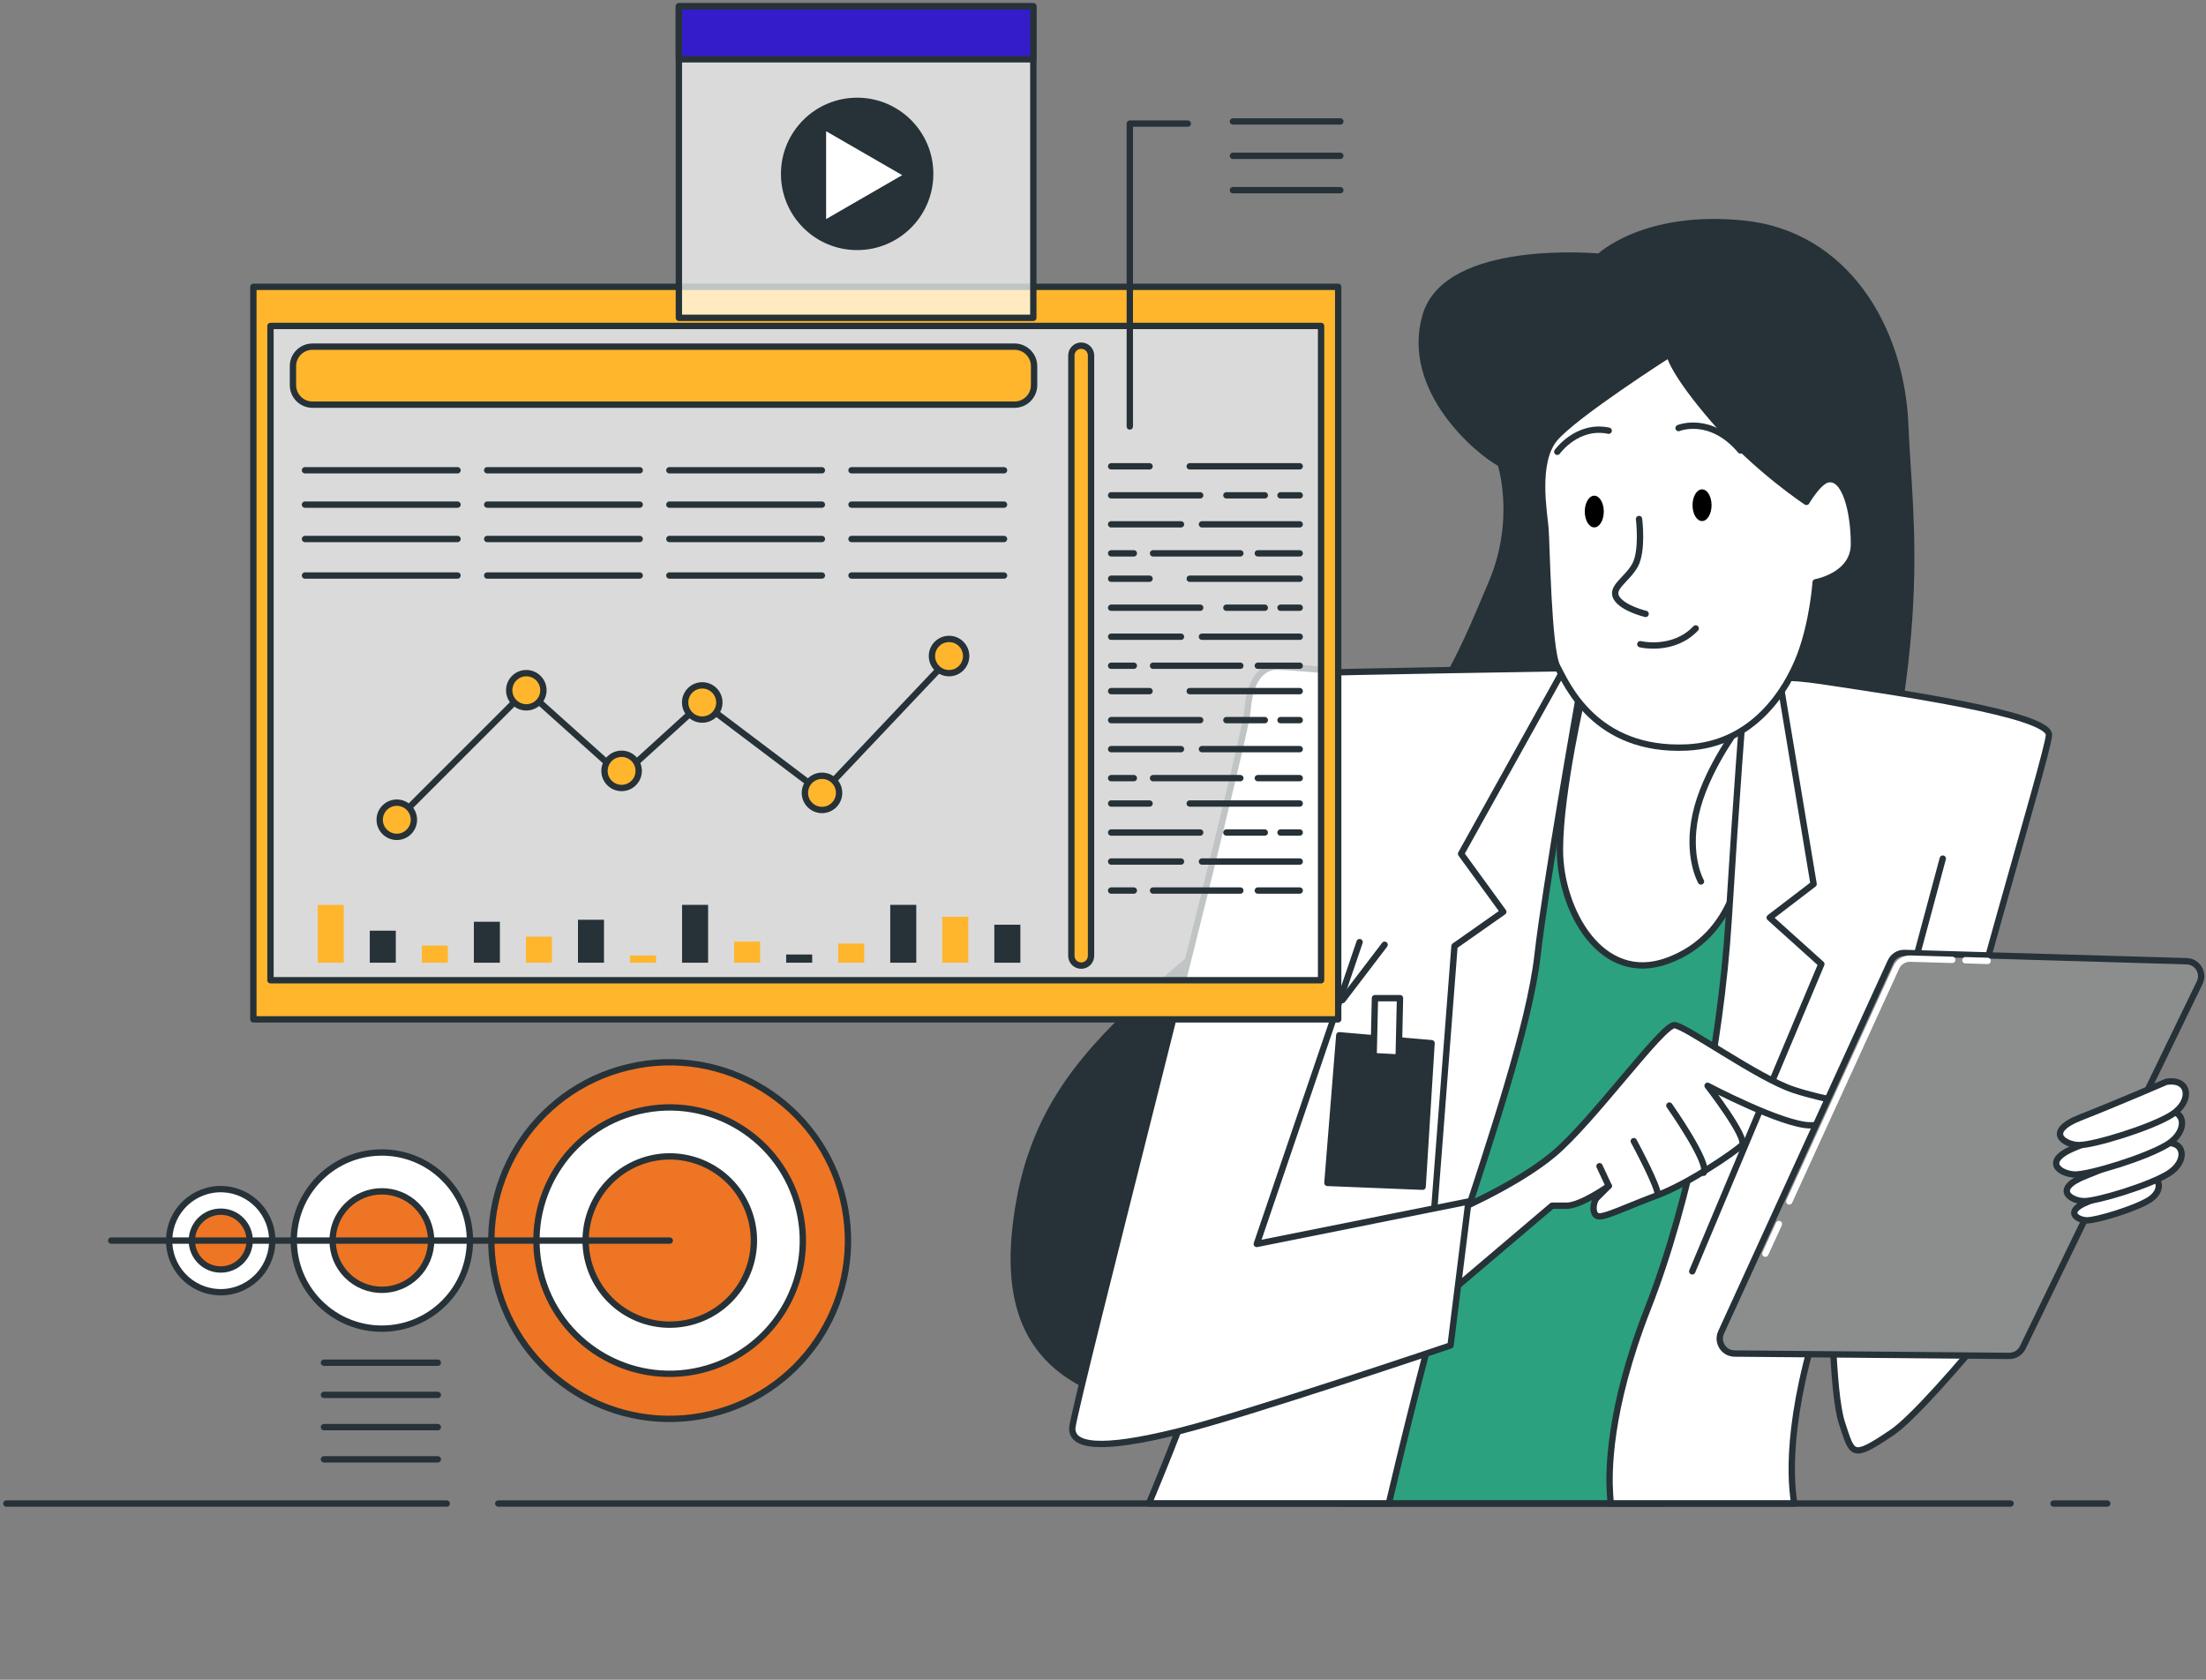 <svg width="348" height="265" viewBox="0 0 348 265" fill="none" xmlns="http://www.w3.org/2000/svg">
<rect x="0" y="0" width="348" height="265" fill="#808080" stroke="none"/>
<path d="M252.319 40.499C252.319 40.499 228.198 38.212 224.872 49.857C221.545 61.501 233.189 71.274 236.725 73.146C236.725 73.146 239.636 81.879 235.269 92.068C230.903 102.257 225.704 117.229 202.83 138.023C179.957 158.817 164.362 167.342 160.619 190.631C156.876 213.92 168.104 223.07 198.879 223.278C229.654 223.486 279.768 187.097 292.244 143.845C304.72 100.594 301.185 82.712 300.561 67.116C299.937 51.521 290.996 36.965 275.193 35.301C259.39 33.637 252.319 40.499 252.319 40.499Z" fill="#263238" stroke="#263238" stroke-miterlimit="10" stroke-linecap="round" stroke-linejoin="round"/>
<path d="M243.432 106.619C243.432 106.619 255.179 105.799 268.565 106.619C281.951 107.438 286.595 112.629 286.595 112.629C286.595 112.629 266.379 194.858 264.467 210.156C262.555 225.455 262.281 237.201 262.281 237.201H212.016C212.016 237.201 224.309 184.749 229.226 159.343C234.144 133.937 243.432 106.619 243.432 106.619Z" fill="#2BA17F" stroke="#263238" stroke-miterlimit="10" stroke-linecap="round" stroke-linejoin="round"/>
<path d="M249.825 108.911C249.825 108.911 246.082 124.714 246.082 134.071C246.082 143.429 252.528 155.49 263.133 151.538C273.738 147.587 275.402 136.359 275.402 129.081C275.402 121.803 274.986 111.822 274.986 111.822C274.986 111.822 269.787 115.981 261.678 113.277C253.568 110.574 249.825 108.911 249.825 108.911Z" fill="white"/>
<path d="M249.825 108.911C249.825 108.911 246.082 124.714 246.082 134.071C246.082 143.429 252.528 155.49 263.133 151.538C273.738 147.587 275.402 136.359 275.402 129.081C275.402 121.803 274.986 111.822 274.986 111.822C274.986 111.822 269.787 115.981 261.678 113.277C253.568 110.574 249.825 108.911 249.825 108.911Z" stroke="#263238" stroke-miterlimit="10" stroke-linecap="round" stroke-linejoin="round"/>
<path d="M273.947 115.149C273.947 115.149 268.956 121.804 267.5 128.457C266.044 135.111 268.332 139.062 268.332 139.062" stroke="#263238" stroke-miterlimit="10" stroke-linecap="round" stroke-linejoin="round"/>
<path d="M253.983 235.754C253.775 232.634 253.567 222.654 260.013 206.226C266.459 189.799 271.45 165.262 272.698 145.092C273.945 124.922 274.985 111.822 274.985 111.822C274.985 108.079 276.441 105.792 287.462 107.456C298.482 109.119 323.435 112.654 323.227 115.981C323.019 119.309 308.671 165.886 307.008 178.155C305.344 190.424 305.76 195.414 311.998 192.295C318.236 189.176 326.97 183.978 326.97 183.978V193.335C326.97 193.335 304.929 221.615 298.482 225.981C292.036 230.347 292.244 229.516 290.581 224.526C288.918 219.536 288.918 202.277 288.918 202.277C281.908 221.516 282.28 232.517 283.05 237.201H254.092C254.056 236.772 254.019 236.307 253.983 235.754ZM298.265 166.016L306.476 135.454ZM181.234 237.2H219.086C220.321 231.94 226.034 207.889 230.277 194.79C235.06 180.026 241.298 161.728 242.546 150.708C243.794 139.687 248.992 110.367 248.992 110.367C249.824 104.753 248.992 105.377 248.992 105.377C248.992 105.377 209.068 106.001 206.157 106.209C203.246 106.417 204.494 126.379 204.494 154.867C204.493 181.038 184.486 229.497 181.234 237.2ZM211.77 157.777L218.425 149.043Z" fill="white"/>
<path opacity="0.5" d="M206.664 168.391L200.678 180.361C194.706 204.725 183.587 231.626 181.234 237.199H190.243L206.664 168.391Z" fill="white"/>
<path d="M298.265 166.016L306.476 135.454M211.77 157.777L218.425 149.043M253.983 235.754C253.775 232.634 253.567 222.654 260.013 206.226C266.459 189.799 271.45 165.262 272.698 145.092C273.945 124.922 274.985 111.822 274.985 111.822C274.985 108.079 276.441 105.792 287.462 107.456C298.482 109.119 323.435 112.654 323.227 115.981C323.019 119.309 308.671 165.886 307.008 178.155C305.344 190.424 305.76 195.414 311.998 192.295C318.236 189.176 326.97 183.978 326.97 183.978V193.335C326.97 193.335 304.929 221.615 298.482 225.981C292.036 230.347 292.244 229.516 290.581 224.526C288.918 219.536 288.918 202.277 288.918 202.277C281.908 221.516 282.28 232.517 283.05 237.201H254.092C254.056 236.772 254.019 236.307 253.983 235.754ZM181.234 237.2H219.086C220.321 231.94 226.034 207.889 230.277 194.79C235.06 180.026 241.298 161.728 242.546 150.708C243.794 139.687 248.992 110.367 248.992 110.367C249.824 104.753 248.992 105.377 248.992 105.377C248.992 105.377 209.068 106.001 206.157 106.209C203.246 106.417 204.494 126.379 204.494 154.867C204.493 181.038 184.486 229.497 181.234 237.2Z" stroke="#263238" stroke-miterlimit="10" stroke-linecap="round" stroke-linejoin="round"/>
<path d="M246.916 105.168L230.489 134.696L237.143 143.845L229.449 149.252L224.875 208.722" stroke="#263238" stroke-miterlimit="10" stroke-linecap="round" stroke-linejoin="round"/>
<path d="M281.057 109.137L286.098 139.469L279.173 144.765L287.32 152.097L266.953 200.572" stroke="#263238" stroke-miterlimit="10" stroke-linecap="round" stroke-linejoin="round"/>
<path d="M228.202 191.671C228.202 191.671 238.807 187.304 245.045 182.105C251.283 176.907 262.304 161.519 264.175 161.727C266.046 161.935 277.275 170.044 282.889 171.916C288.504 173.787 292.663 173.787 292.455 175.035C292.247 176.283 289.96 177.53 285.593 177.53C281.226 177.53 269.374 171.292 269.374 171.292C269.374 171.292 275.82 179.609 274.78 180.649C273.74 181.689 266.462 186.679 261.472 188.551C256.482 190.422 253.155 192.086 252.115 191.878C251.075 191.67 251.283 189.591 251.907 188.967C252.531 188.343 253.778 187.095 253.778 187.095C253.778 187.095 249.411 190.215 247.123 190.215C244.836 190.215 244.836 190.215 244.836 190.215L226.953 205.394L228.202 191.671Z" fill="white"/>
<path d="M253.78 187.096L252.324 183.977" stroke="#263238" stroke-miterlimit="10" stroke-linecap="round" stroke-linejoin="round"/>
<path d="M257.73 180.026C257.73 180.026 261.889 187.72 261.474 188.552" stroke="#263238" stroke-miterlimit="10" stroke-linecap="round" stroke-linejoin="round"/>
<path d="M263.344 174.412C263.344 174.412 269.79 183.561 268.75 185.016" stroke="#263238" stroke-miterlimit="10" stroke-linecap="round" stroke-linejoin="round"/>
<path d="M228.202 191.671C228.202 191.671 238.807 187.304 245.045 182.105C251.283 176.907 262.304 161.519 264.175 161.727C266.046 161.935 277.275 170.044 282.889 171.916C288.504 173.787 292.663 173.787 292.455 175.035C292.247 176.283 289.96 177.53 285.593 177.53C281.226 177.53 269.374 171.292 269.374 171.292C269.374 171.292 275.82 179.609 274.78 180.649C273.74 181.689 266.462 186.679 261.472 188.551C256.482 190.422 253.155 192.086 252.115 191.878C251.075 191.67 251.283 189.591 251.907 188.967C252.531 188.343 253.778 187.095 253.778 187.095C253.778 187.095 249.411 190.215 247.123 190.215C244.836 190.215 244.836 190.215 244.836 190.215L226.953 205.394L228.202 191.671Z" stroke="#263238" stroke-miterlimit="10" stroke-linecap="round" stroke-linejoin="round"/>
<path d="M209.904 105.792C209.904 105.792 203.042 105.168 201.378 105.168C199.715 105.168 197.219 106.416 196.804 112.03C196.388 117.645 169.148 222.654 169.148 225.357C169.148 228.06 173.284 228.965 186.056 225.772C196.823 223.08 228.827 212.257 228.827 212.257L231.654 189.55L198.26 196.246L214.479 148.628" fill="white"/>
<path d="M209.904 105.792C209.904 105.792 203.042 105.168 201.378 105.168C199.715 105.168 197.219 106.416 196.804 112.03C196.388 117.645 169.148 222.654 169.148 225.357C169.148 228.06 173.284 228.965 186.056 225.772C196.823 223.08 228.827 212.257 228.827 212.257L231.654 189.55L198.26 196.246L214.479 148.628" stroke="#263238" stroke-miterlimit="10" stroke-linecap="round" stroke-linejoin="round"/>
<path d="M211.274 163.325L209.402 186.615L224.424 187.218L225.83 164.573L211.274 163.325Z" fill="#263238" stroke="#263238" stroke-miterlimit="10" stroke-linecap="round" stroke-linejoin="round"/>
<path d="M216.899 157.469L216.691 166.618L220.643 166.826L220.851 157.469H216.899Z" fill="white" stroke="#263238" stroke-miterlimit="10" stroke-linecap="round" stroke-linejoin="round"/>
<path d="M298.247 151.715L271.51 210.192C270.798 211.749 271.926 213.521 273.637 213.536L316.952 213.908C317.864 213.916 318.699 213.398 319.096 212.577L347.003 155.032C347.75 153.491 346.66 151.691 344.948 151.641L300.464 150.338C299.516 150.309 298.642 150.851 298.247 151.715Z" fill="#8C8D8D" stroke="#263238" stroke-miterlimit="10" stroke-linecap="round" stroke-linejoin="round"/>
<path d="M280.627 193.101L278.488 197.779" stroke="white" stroke-miterlimit="10" stroke-linecap="round" stroke-linejoin="round"/>
<path d="M307.973 151.425L301.359 151.232C300.41 151.203 299.537 151.747 299.142 152.61L282.258 189.537" stroke="white" stroke-miterlimit="10" stroke-linecap="round" stroke-linejoin="round"/>
<path d="M313.548 151.589L310.043 151.486" stroke="white" stroke-miterlimit="10" stroke-linecap="round" stroke-linejoin="round"/>
<path d="M338.483 185.812C338.483 185.812 333.312 188.048 329.399 189.585C325.486 191.123 327.722 192.52 329.259 192.52C330.796 192.52 336.806 190.704 339.041 189.306C341.278 187.909 340.999 185.393 338.483 185.812Z" fill="white"/>
<mask id="mask0_86_26211" style="mask-type:luminance" maskUnits="userSpaceOnUse" x="327" y="185" width="14" height="8">
<path d="M338.479 185.812C338.479 185.812 333.308 188.048 329.395 189.585C325.482 191.122 327.718 192.52 329.255 192.52C330.793 192.52 336.802 190.704 339.037 189.306C341.274 187.908 340.995 185.393 338.479 185.812Z" fill="white"/>
</mask>
<g mask="url(#mask0_86_26211)">
<path opacity="0.5" d="M338.479 185.812C338.479 185.812 333.308 188.048 329.395 189.585C325.482 191.123 327.718 192.52 329.255 192.52C330.793 192.52 336.802 190.704 339.037 189.306C341.274 187.909 340.995 185.393 338.479 185.812Z" fill="white"/>
</g>
<path d="M338.483 185.812C338.483 185.812 333.312 188.048 329.399 189.585C325.486 191.123 327.722 192.52 329.259 192.52C330.796 192.52 336.806 190.704 339.041 189.306C341.278 187.909 340.999 185.393 338.483 185.812Z" stroke="#263238" stroke-miterlimit="10" stroke-linecap="round" stroke-linejoin="round"/>
<path d="M341.341 180.381C341.341 180.381 334.317 183.418 329.002 185.507C323.687 187.595 326.724 189.493 328.812 189.493C330.9 189.493 339.064 187.026 342.101 185.127C345.138 183.229 344.758 179.812 341.341 180.381Z" fill="white"/>
<mask id="mask1_86_26211" style="mask-type:luminance" maskUnits="userSpaceOnUse" x="326" y="180" width="19" height="10">
<path d="M341.337 180.382C341.337 180.382 334.313 183.419 328.998 185.507C323.683 187.595 326.72 189.494 328.808 189.494C330.897 189.494 339.06 187.026 342.097 185.127C345.134 183.229 344.754 179.812 341.337 180.382Z" fill="white"/>
</mask>
<g mask="url(#mask1_86_26211)">
<path opacity="0.5" d="M341.337 180.382C341.337 180.382 334.313 183.419 328.998 185.507C323.683 187.595 326.72 189.494 328.808 189.494C330.897 189.494 339.06 187.026 342.097 185.127C345.134 183.229 344.754 179.812 341.337 180.382Z" fill="white"/>
</g>
<path d="M341.341 180.381C341.341 180.381 334.317 183.418 329.002 185.507C323.687 187.595 326.724 189.493 328.812 189.493C330.9 189.493 339.064 187.026 342.101 185.127C345.138 183.229 344.758 179.812 341.341 180.381Z" stroke="#263238" stroke-miterlimit="10" stroke-linecap="round" stroke-linejoin="round"/>
<path d="M341.129 175.309C341.129 175.309 333.435 178.637 327.613 180.924C321.791 183.211 325.118 185.29 327.405 185.29C329.692 185.29 338.634 182.587 341.961 180.508C345.288 178.429 344.872 174.685 341.129 175.309Z" fill="white"/>
<mask id="mask2_86_26211" style="mask-type:luminance" maskUnits="userSpaceOnUse" x="324" y="175" width="21" height="11">
<path d="M341.129 175.309C341.129 175.309 333.435 178.636 327.613 180.924C321.791 183.211 325.118 185.29 327.405 185.29C329.692 185.29 338.634 182.587 341.961 180.508C345.288 178.428 344.872 174.685 341.129 175.309Z" fill="white"/>
</mask>
<g mask="url(#mask2_86_26211)">
<path opacity="0.5" d="M341.129 175.309C341.129 175.309 333.435 178.636 327.613 180.924C321.791 183.211 325.118 185.29 327.405 185.29C329.692 185.29 338.634 182.587 341.961 180.508C345.288 178.428 344.872 174.685 341.129 175.309Z" fill="white"/>
</g>
<path d="M341.129 175.309C341.129 175.309 333.435 178.637 327.613 180.924C321.791 183.211 325.118 185.29 327.405 185.29C329.692 185.29 338.634 182.587 341.961 180.508C345.288 178.429 344.872 174.685 341.129 175.309Z" stroke="#263238" stroke-miterlimit="10" stroke-linecap="round" stroke-linejoin="round"/>
<path d="M341.734 170.669C341.734 170.669 334.041 173.996 328.219 176.283C322.396 178.57 325.723 180.649 328.011 180.649C330.298 180.649 339.239 177.946 342.566 175.867C345.893 173.788 345.477 170.045 341.734 170.669Z" fill="white"/>
<mask id="mask3_86_26211" style="mask-type:luminance" maskUnits="userSpaceOnUse" x="324" y="170" width="21" height="11">
<path d="M341.734 170.669C341.734 170.669 334.041 173.996 328.219 176.283C322.396 178.57 325.723 180.649 328.011 180.649C330.298 180.649 339.239 177.946 342.566 175.867C345.893 173.788 345.477 170.045 341.734 170.669Z" fill="white"/>
</mask>
<g mask="url(#mask3_86_26211)">
<path opacity="0.5" d="M341.734 170.669C341.734 170.669 334.041 173.996 328.219 176.283C322.396 178.57 325.723 180.649 328.011 180.649C330.298 180.649 339.239 177.946 342.566 175.867C345.893 173.788 345.477 170.045 341.734 170.669Z" fill="white"/>
</g>
<path d="M341.734 170.669C341.734 170.669 334.041 173.996 328.219 176.283C322.396 178.57 325.723 180.649 328.011 180.649C330.298 180.649 339.239 177.946 342.566 175.867C345.893 173.788 345.477 170.045 341.734 170.669Z" stroke="#263238" stroke-miterlimit="10" stroke-linecap="round" stroke-linejoin="round"/>
<path d="M263.34 55.887C263.34 55.887 248.368 65.452 245.249 69.195C242.13 72.938 243.586 80.839 243.794 83.334C244.002 85.829 244.21 102.465 245.665 105.168C247.121 107.871 251.583 118.597 266.111 117.922C276.579 117.435 281.846 108.911 283.926 103.505C286.005 98.098 286.421 91.86 286.421 91.86C286.421 91.86 292.465 90.815 292.465 85.824C292.465 80.834 291.114 75.012 288.292 75.64C286.857 75.959 284.965 79.175 284.965 79.175C284.965 79.175 277.064 73.977 270.409 66.282C263.755 58.588 263.34 55.887 263.34 55.887Z" fill="white"/>
<path opacity="0.5" d="M262.398 64.539C262.398 64.539 276.118 82.663 284.968 79.176C284.968 79.176 277.067 73.978 270.412 66.284C263.758 58.59 263.343 55.887 263.343 55.887C263.343 55.887 248.371 65.453 245.252 69.195C244.545 70.043 244.082 71.11 243.777 72.274L262.398 64.539Z" fill="white"/>
<path d="M263.34 55.887C263.34 55.887 248.368 65.452 245.249 69.195C242.13 72.938 243.586 80.839 243.794 83.334C244.002 85.829 244.21 102.465 245.665 105.168C247.121 107.871 251.583 118.597 266.111 117.922C276.579 117.435 281.846 108.911 283.926 103.505C286.005 98.098 286.421 91.86 286.421 91.86C286.421 91.86 292.465 90.815 292.465 85.824C292.465 80.834 291.114 75.012 288.292 75.64C286.857 75.959 284.965 79.175 284.965 79.175C284.965 79.175 277.064 73.977 270.409 66.282C263.755 58.588 263.34 55.887 263.34 55.887Z" stroke="#263238" stroke-miterlimit="10" stroke-linecap="round" stroke-linejoin="round"/>
<ellipse cx="251.5" cy="80.701" rx="1.5" ry="2.5" fill="black"/>
<path d="M245.664 71.274C245.664 71.274 248.783 66.907 253.774 67.947" stroke="#263238" stroke-miterlimit="10" stroke-linecap="round" stroke-linejoin="round"/>
<path d="M264.797 67.531C264.797 67.531 269.787 65.451 274.57 71.066" stroke="#263238" stroke-miterlimit="10" stroke-linecap="round" stroke-linejoin="round"/>
<path d="M258.561 81.878C258.561 81.878 259.185 86.869 257.937 89.156C256.689 91.443 253.986 92.691 255.026 94.354C256.066 96.017 259.6 96.849 259.6 96.849" stroke="#263238" stroke-miterlimit="10" stroke-linecap="round" stroke-linejoin="round"/>
<path d="M258.766 101.633C258.766 101.633 263.964 102.881 267.499 99.138" stroke="#263238" stroke-miterlimit="10" stroke-linecap="round" stroke-linejoin="round"/>
<path d="M70.469 237.2H1" stroke="#263238" stroke-miterlimit="10" stroke-linecap="round" stroke-linejoin="round"/>
<path d="M317.172 237.2H78.602" stroke="#263238" stroke-miterlimit="10" stroke-linecap="round" stroke-linejoin="round"/>
<path d="M332.421 237.2H323.949" stroke="#263238" stroke-miterlimit="10" stroke-linecap="round" stroke-linejoin="round"/>
<path opacity="0.71" d="M208.407 51.42H42.672V154.643H208.407V51.42Z" fill="white"/>
<path d="M39.969 45.252V160.81H211.102V45.252H39.969ZM208.403 154.643H42.668V51.42H208.403V154.643Z" fill="#FFB62D" stroke="#263238" stroke-miterlimit="10" stroke-linecap="round" stroke-linejoin="round"/>
<path d="M160.049 63.838H49.294C47.593 63.838 46.215 62.459 46.215 60.759V57.767C46.215 56.067 47.593 54.688 49.294 54.688H160.049C161.749 54.688 163.128 56.067 163.128 57.767V60.759C163.128 62.459 161.749 63.838 160.049 63.838Z" fill="#FFB62D" stroke="#263238" stroke-miterlimit="10" stroke-linecap="round" stroke-linejoin="round"/>
<path d="M48.113 74.188H72.174" stroke="#263238" stroke-miterlimit="10" stroke-linecap="round" stroke-linejoin="round"/>
<path d="M48.113 79.61H72.174" stroke="#263238" stroke-miterlimit="10" stroke-linecap="round" stroke-linejoin="round"/>
<path d="M48.113 85.032H72.174" stroke="#263238" stroke-miterlimit="10" stroke-linecap="round" stroke-linejoin="round"/>
<path d="M48.113 90.793H72.174" stroke="#263238" stroke-miterlimit="10" stroke-linecap="round" stroke-linejoin="round"/>
<path d="M76.856 74.188H100.916" stroke="#263238" stroke-miterlimit="10" stroke-linecap="round" stroke-linejoin="round"/>
<path d="M76.856 79.61H100.916" stroke="#263238" stroke-miterlimit="10" stroke-linecap="round" stroke-linejoin="round"/>
<path d="M76.856 85.032H100.916" stroke="#263238" stroke-miterlimit="10" stroke-linecap="round" stroke-linejoin="round"/>
<path d="M76.856 90.793H100.916" stroke="#263238" stroke-miterlimit="10" stroke-linecap="round" stroke-linejoin="round"/>
<path d="M105.594 74.188H129.654" stroke="#263238" stroke-miterlimit="10" stroke-linecap="round" stroke-linejoin="round"/>
<path d="M105.594 79.61H129.654" stroke="#263238" stroke-miterlimit="10" stroke-linecap="round" stroke-linejoin="round"/>
<path d="M105.594 85.032H129.654" stroke="#263238" stroke-miterlimit="10" stroke-linecap="round" stroke-linejoin="round"/>
<path d="M105.594 90.793H129.654" stroke="#263238" stroke-miterlimit="10" stroke-linecap="round" stroke-linejoin="round"/>
<path d="M134.328 74.188H158.388" stroke="#263238" stroke-miterlimit="10" stroke-linecap="round" stroke-linejoin="round"/>
<path d="M134.328 79.61H158.388" stroke="#263238" stroke-miterlimit="10" stroke-linecap="round" stroke-linejoin="round"/>
<path d="M134.328 85.032H158.388" stroke="#263238" stroke-miterlimit="10" stroke-linecap="round" stroke-linejoin="round"/>
<path d="M134.328 90.793H158.388" stroke="#263238" stroke-miterlimit="10" stroke-linecap="round" stroke-linejoin="round"/>
<path d="M62.598 129.324L83.028 108.894L98.061 122.386L110.782 110.822L129.67 125.084L150.101 103.498" stroke="#263238" stroke-miterlimit="10" stroke-linecap="round" stroke-linejoin="round"/>
<path d="M83.027 111.592C84.517 111.592 85.725 110.384 85.725 108.894C85.725 107.403 84.517 106.195 83.027 106.195C81.536 106.195 80.328 107.403 80.328 108.894C80.328 110.384 81.536 111.592 83.027 111.592Z" fill="#FFB62D" stroke="#263238" stroke-miterlimit="10" stroke-linecap="round" stroke-linejoin="round"/>
<path d="M110.781 113.52C112.271 113.52 113.479 112.312 113.479 110.821C113.479 109.331 112.271 108.123 110.781 108.123C109.29 108.123 108.082 109.331 108.082 110.821C108.082 112.312 109.29 113.52 110.781 113.52Z" fill="#FFB62D" stroke="#263238" stroke-miterlimit="10" stroke-linecap="round" stroke-linejoin="round"/>
<path d="M129.671 127.782C131.162 127.782 132.37 126.574 132.37 125.083C132.37 123.593 131.162 122.385 129.671 122.385C128.181 122.385 126.973 123.593 126.973 125.083C126.973 126.574 128.181 127.782 129.671 127.782Z" fill="#FFB62D" stroke="#263238" stroke-miterlimit="10" stroke-linecap="round" stroke-linejoin="round"/>
<path d="M149.714 106.196C151.205 106.196 152.413 104.988 152.413 103.497C152.413 102.007 151.205 100.799 149.714 100.799C148.224 100.799 147.016 102.007 147.016 103.497C147.016 104.988 148.224 106.196 149.714 106.196Z" fill="#FFB62D" stroke="#263238" stroke-miterlimit="10" stroke-linecap="round" stroke-linejoin="round"/>
<path d="M62.597 132.023C64.087 132.023 65.296 130.814 65.296 129.324C65.296 127.834 64.087 126.625 62.597 126.625C61.107 126.625 59.898 127.834 59.898 129.324C59.898 130.814 61.107 132.023 62.597 132.023Z" fill="#FFB62D" stroke="#263238" stroke-miterlimit="10" stroke-linecap="round" stroke-linejoin="round"/>
<path d="M98.058 124.314C99.548 124.314 100.757 123.105 100.757 121.615C100.757 120.125 99.548 118.917 98.058 118.917C96.568 118.917 95.359 120.125 95.359 121.615C95.359 123.105 96.568 124.314 98.058 124.314Z" fill="#FFB62D" stroke="#263238" stroke-miterlimit="10" stroke-linecap="round" stroke-linejoin="round"/>
<path d="M170.561 152.339C169.703 152.339 169.008 151.644 169.008 150.786V56.083C169.008 55.226 169.703 54.531 170.561 54.531C171.418 54.531 172.113 55.226 172.113 56.083V150.786C172.113 151.644 171.418 152.339 170.561 152.339Z" fill="#FFB62D" stroke="#263238" stroke-miterlimit="10" stroke-linecap="round" stroke-linejoin="round"/>
<path d="M187.68 73.566H205.031" stroke="#263238" stroke-miterlimit="10" stroke-linecap="round" stroke-linejoin="round"/>
<path d="M175.285 73.566H181.345" stroke="#263238" stroke-miterlimit="10" stroke-linecap="round" stroke-linejoin="round"/>
<path d="M202.004 78.142H205.033" stroke="#263238" stroke-miterlimit="10" stroke-linecap="round" stroke-linejoin="round"/>
<path d="M193.465 78.142H199.523" stroke="#263238" stroke-miterlimit="10" stroke-linecap="round" stroke-linejoin="round"/>
<path d="M175.285 78.142H189.332" stroke="#263238" stroke-miterlimit="10" stroke-linecap="round" stroke-linejoin="round"/>
<path d="M189.609 82.718H205.033" stroke="#263238" stroke-miterlimit="10" stroke-linecap="round" stroke-linejoin="round"/>
<path d="M175.285 82.718H186.302" stroke="#263238" stroke-miterlimit="10" stroke-linecap="round" stroke-linejoin="round"/>
<path d="M198.422 87.294H205.032" stroke="#263238" stroke-miterlimit="10" stroke-linecap="round" stroke-linejoin="round"/>
<path d="M181.895 87.294H195.665" stroke="#263238" stroke-miterlimit="10" stroke-linecap="round" stroke-linejoin="round"/>
<path d="M175.285 87.294H178.866" stroke="#263238" stroke-miterlimit="10" stroke-linecap="round" stroke-linejoin="round"/>
<path d="M187.68 91.298H205.031" stroke="#263238" stroke-miterlimit="10" stroke-linecap="round" stroke-linejoin="round"/>
<path d="M175.285 91.298H181.345" stroke="#263238" stroke-miterlimit="10" stroke-linecap="round" stroke-linejoin="round"/>
<path d="M202.004 95.874H205.033" stroke="#263238" stroke-miterlimit="10" stroke-linecap="round" stroke-linejoin="round"/>
<path d="M193.465 95.874H199.523" stroke="#263238" stroke-miterlimit="10" stroke-linecap="round" stroke-linejoin="round"/>
<path d="M175.285 95.874H189.332" stroke="#263238" stroke-miterlimit="10" stroke-linecap="round" stroke-linejoin="round"/>
<path d="M189.609 100.45H205.033" stroke="#263238" stroke-miterlimit="10" stroke-linecap="round" stroke-linejoin="round"/>
<path d="M175.285 100.45H186.302" stroke="#263238" stroke-miterlimit="10" stroke-linecap="round" stroke-linejoin="round"/>
<path d="M198.422 105.027H205.032" stroke="#263238" stroke-miterlimit="10" stroke-linecap="round" stroke-linejoin="round"/>
<path d="M181.895 105.027H195.665" stroke="#263238" stroke-miterlimit="10" stroke-linecap="round" stroke-linejoin="round"/>
<path d="M175.285 105.027H178.866" stroke="#263238" stroke-miterlimit="10" stroke-linecap="round" stroke-linejoin="round"/>
<path d="M187.68 109.031H205.031" stroke="#263238" stroke-miterlimit="10" stroke-linecap="round" stroke-linejoin="round"/>
<path d="M175.285 109.031H181.345" stroke="#263238" stroke-miterlimit="10" stroke-linecap="round" stroke-linejoin="round"/>
<path d="M202.004 113.607H205.033" stroke="#263238" stroke-miterlimit="10" stroke-linecap="round" stroke-linejoin="round"/>
<path d="M193.465 113.607H199.523" stroke="#263238" stroke-miterlimit="10" stroke-linecap="round" stroke-linejoin="round"/>
<path d="M175.285 113.607H189.332" stroke="#263238" stroke-miterlimit="10" stroke-linecap="round" stroke-linejoin="round"/>
<path d="M189.609 118.183H205.033" stroke="#263238" stroke-miterlimit="10" stroke-linecap="round" stroke-linejoin="round"/>
<path d="M175.285 118.183H186.302" stroke="#263238" stroke-miterlimit="10" stroke-linecap="round" stroke-linejoin="round"/>
<path d="M198.422 122.759H205.032" stroke="#263238" stroke-miterlimit="10" stroke-linecap="round" stroke-linejoin="round"/>
<path d="M181.895 122.759H195.665" stroke="#263238" stroke-miterlimit="10" stroke-linecap="round" stroke-linejoin="round"/>
<path d="M175.285 122.759H178.866" stroke="#263238" stroke-miterlimit="10" stroke-linecap="round" stroke-linejoin="round"/>
<path d="M187.68 126.763H205.031" stroke="#263238" stroke-miterlimit="10" stroke-linecap="round" stroke-linejoin="round"/>
<path d="M175.285 126.763H181.345" stroke="#263238" stroke-miterlimit="10" stroke-linecap="round" stroke-linejoin="round"/>
<path d="M202.004 131.339H205.033" stroke="#263238" stroke-miterlimit="10" stroke-linecap="round" stroke-linejoin="round"/>
<path d="M193.465 131.339H199.523" stroke="#263238" stroke-miterlimit="10" stroke-linecap="round" stroke-linejoin="round"/>
<path d="M175.285 131.339H189.332" stroke="#263238" stroke-miterlimit="10" stroke-linecap="round" stroke-linejoin="round"/>
<path d="M189.609 135.916H205.033" stroke="#263238" stroke-miterlimit="10" stroke-linecap="round" stroke-linejoin="round"/>
<path d="M175.285 135.916H186.302" stroke="#263238" stroke-miterlimit="10" stroke-linecap="round" stroke-linejoin="round"/>
<path d="M198.422 140.492H205.032" stroke="#263238" stroke-miterlimit="10" stroke-linecap="round" stroke-linejoin="round"/>
<path d="M181.895 140.492H195.665" stroke="#263238" stroke-miterlimit="10" stroke-linecap="round" stroke-linejoin="round"/>
<path d="M175.285 140.492H178.866" stroke="#263238" stroke-miterlimit="10" stroke-linecap="round" stroke-linejoin="round"/>
<path d="M54.227 142.752H50.121V151.876H54.227V142.752Z" fill="#FFB62D"/>
<path d="M62.437 146.824H58.332V151.875H62.437V146.824Z" fill="#263238"/>
<path d="M70.648 149.173H66.543V151.876H70.648V149.173Z" fill="#FFB62D"/>
<path d="M78.859 145.415H74.754V151.876H78.859V145.415Z" fill="#263238"/>
<path d="M87.07 147.764H82.965V151.875H87.07V147.764Z" fill="#FFB62D"/>
<path d="M95.281 145.102H91.176V151.875H95.281V145.102Z" fill="#263238"/>
<path d="M103.492 150.739H99.387V151.875H103.492V150.739Z" fill="#FFB62D"/>
<path d="M111.703 142.752H107.598V151.876H111.703V142.752Z" fill="#263238"/>
<path d="M119.914 148.547H115.809V151.876H119.914V148.547Z" fill="#FFB62D"/>
<path d="M128.125 150.583H124.02V151.875H128.125V150.583Z" fill="#263238"/>
<path d="M136.336 148.86H132.23V151.875H136.336V148.86Z" fill="#FFB62D"/>
<path d="M144.543 142.752H140.438V151.876H144.543V142.752Z" fill="#263238"/>
<path d="M152.754 144.632H148.648V151.876H152.754V144.632Z" fill="#FFB62D"/>
<path d="M160.965 145.885H156.859V151.876H160.965V145.885Z" fill="#263238"/>
<path d="M178.23 67.279V19.498H187.38" stroke="#263238" stroke-miterlimit="10" stroke-linecap="round" stroke-linejoin="round"/>
<path d="M194.496 19.158H211.44" stroke="#263238" stroke-miterlimit="10" stroke-linecap="round" stroke-linejoin="round"/>
<path d="M194.496 24.58H211.44" stroke="#263238" stroke-miterlimit="10" stroke-linecap="round" stroke-linejoin="round"/>
<path d="M194.496 30.003H211.44" stroke="#263238" stroke-miterlimit="10" stroke-linecap="round" stroke-linejoin="round"/>
<path d="M51.105 214.977H69.066" stroke="#263238" stroke-miterlimit="10" stroke-linecap="round" stroke-linejoin="round"/>
<path d="M51.105 220.06H69.066" stroke="#263238" stroke-miterlimit="10" stroke-linecap="round" stroke-linejoin="round"/>
<path d="M51.105 225.144H69.066" stroke="#263238" stroke-miterlimit="10" stroke-linecap="round" stroke-linejoin="round"/>
<path d="M51.105 230.227H69.066" stroke="#263238" stroke-miterlimit="10" stroke-linecap="round" stroke-linejoin="round"/>
<path d="M112.188 223.066C127.295 219.45 136.61 204.272 132.994 189.165C129.378 174.057 114.199 164.742 99.092 168.359C83.985 171.975 74.67 187.153 78.286 202.261C81.903 217.368 97.081 226.683 112.188 223.066Z" fill="#EE7524" stroke="#263238" stroke-miterlimit="10" stroke-linecap="round" stroke-linejoin="round"/>
<path d="M110.514 216.156C121.801 213.464 128.768 202.131 126.076 190.844C123.384 179.558 112.052 172.59 100.765 175.282C89.478 177.974 82.51 189.306 85.203 200.593C87.895 211.88 99.227 218.848 110.514 216.156Z" fill="white" stroke="#263238" stroke-miterlimit="10" stroke-linecap="round" stroke-linejoin="round"/>
<path d="M117.938 200.74C120.718 193.958 117.474 186.207 110.693 183.427C103.912 180.648 96.161 183.892 93.381 190.673C90.601 197.455 93.845 205.206 100.626 207.986C107.407 210.765 115.158 207.521 117.938 200.74Z" fill="#EE7524" stroke="#263238" stroke-miterlimit="10" stroke-linecap="round" stroke-linejoin="round"/>
<path d="M70.064 205.538C75.49 200.112 75.49 191.314 70.064 185.888C64.638 180.462 55.841 180.462 50.415 185.888C44.989 191.314 44.989 200.112 50.415 205.538C55.841 210.964 64.638 210.964 70.064 205.538Z" fill="white" stroke="#263238" stroke-miterlimit="10" stroke-linecap="round" stroke-linejoin="round"/>
<path d="M65.735 201.207C68.769 198.173 68.769 193.254 65.735 190.22C62.701 187.186 57.782 187.185 54.748 190.22C51.714 193.254 51.714 198.173 54.748 201.207C57.782 204.241 62.701 204.241 65.735 201.207Z" fill="#EE7524" stroke="#263238" stroke-miterlimit="10" stroke-linecap="round" stroke-linejoin="round"/>
<path d="M36.13 203.755C40.563 203.029 43.569 198.848 42.843 194.415C42.118 189.982 37.936 186.976 33.503 187.701C29.07 188.427 26.065 192.609 26.79 197.042C27.515 201.475 31.697 204.48 36.13 203.755Z" fill="white" stroke="#263238" stroke-miterlimit="10" stroke-linecap="round" stroke-linejoin="round"/>
<path d="M39.387 195.715C39.387 193.196 37.345 191.154 34.826 191.154C32.307 191.154 30.266 193.196 30.266 195.715C30.266 198.234 32.307 200.275 34.826 200.275C37.345 200.275 39.387 198.234 39.387 195.715Z" fill="#EE7524" stroke="#263238" stroke-miterlimit="10" stroke-linecap="round" stroke-linejoin="round"/>
<path d="M105.651 195.715H17.543" stroke="#263238" stroke-miterlimit="10" stroke-linecap="round" stroke-linejoin="round"/>
<path opacity="0.71" d="M163.009 1H107.094V50.138H163.009V1Z" fill="white"/>
<path d="M163.009 1H107.094V50.138H163.009V1Z" stroke="#263238" stroke-miterlimit="10" stroke-linecap="round" stroke-linejoin="round"/>
<path d="M163.009 1H107.094V9.353H163.009V1Z" fill="#351CCB" stroke="#263238" stroke-miterlimit="10" stroke-linecap="round" stroke-linejoin="round"/>
<path d="M135.217 38.954C141.58 38.954 146.738 33.795 146.738 27.432C146.738 21.069 141.58 15.911 135.217 15.911C128.854 15.911 123.695 21.069 123.695 27.432C123.695 33.795 128.854 38.954 135.217 38.954Z" fill="#263238" stroke="#263238" stroke-miterlimit="10" stroke-linecap="round" stroke-linejoin="round"/>
<path d="M129.82 19.834L143.324 27.631L129.82 35.427V19.834Z" fill="white" stroke="#263238" stroke-miterlimit="10" stroke-linecap="round" stroke-linejoin="round"/>
<ellipse cx="268.5" cy="79.701" rx="1.5" ry="2.5" fill="black"/>
</svg>
